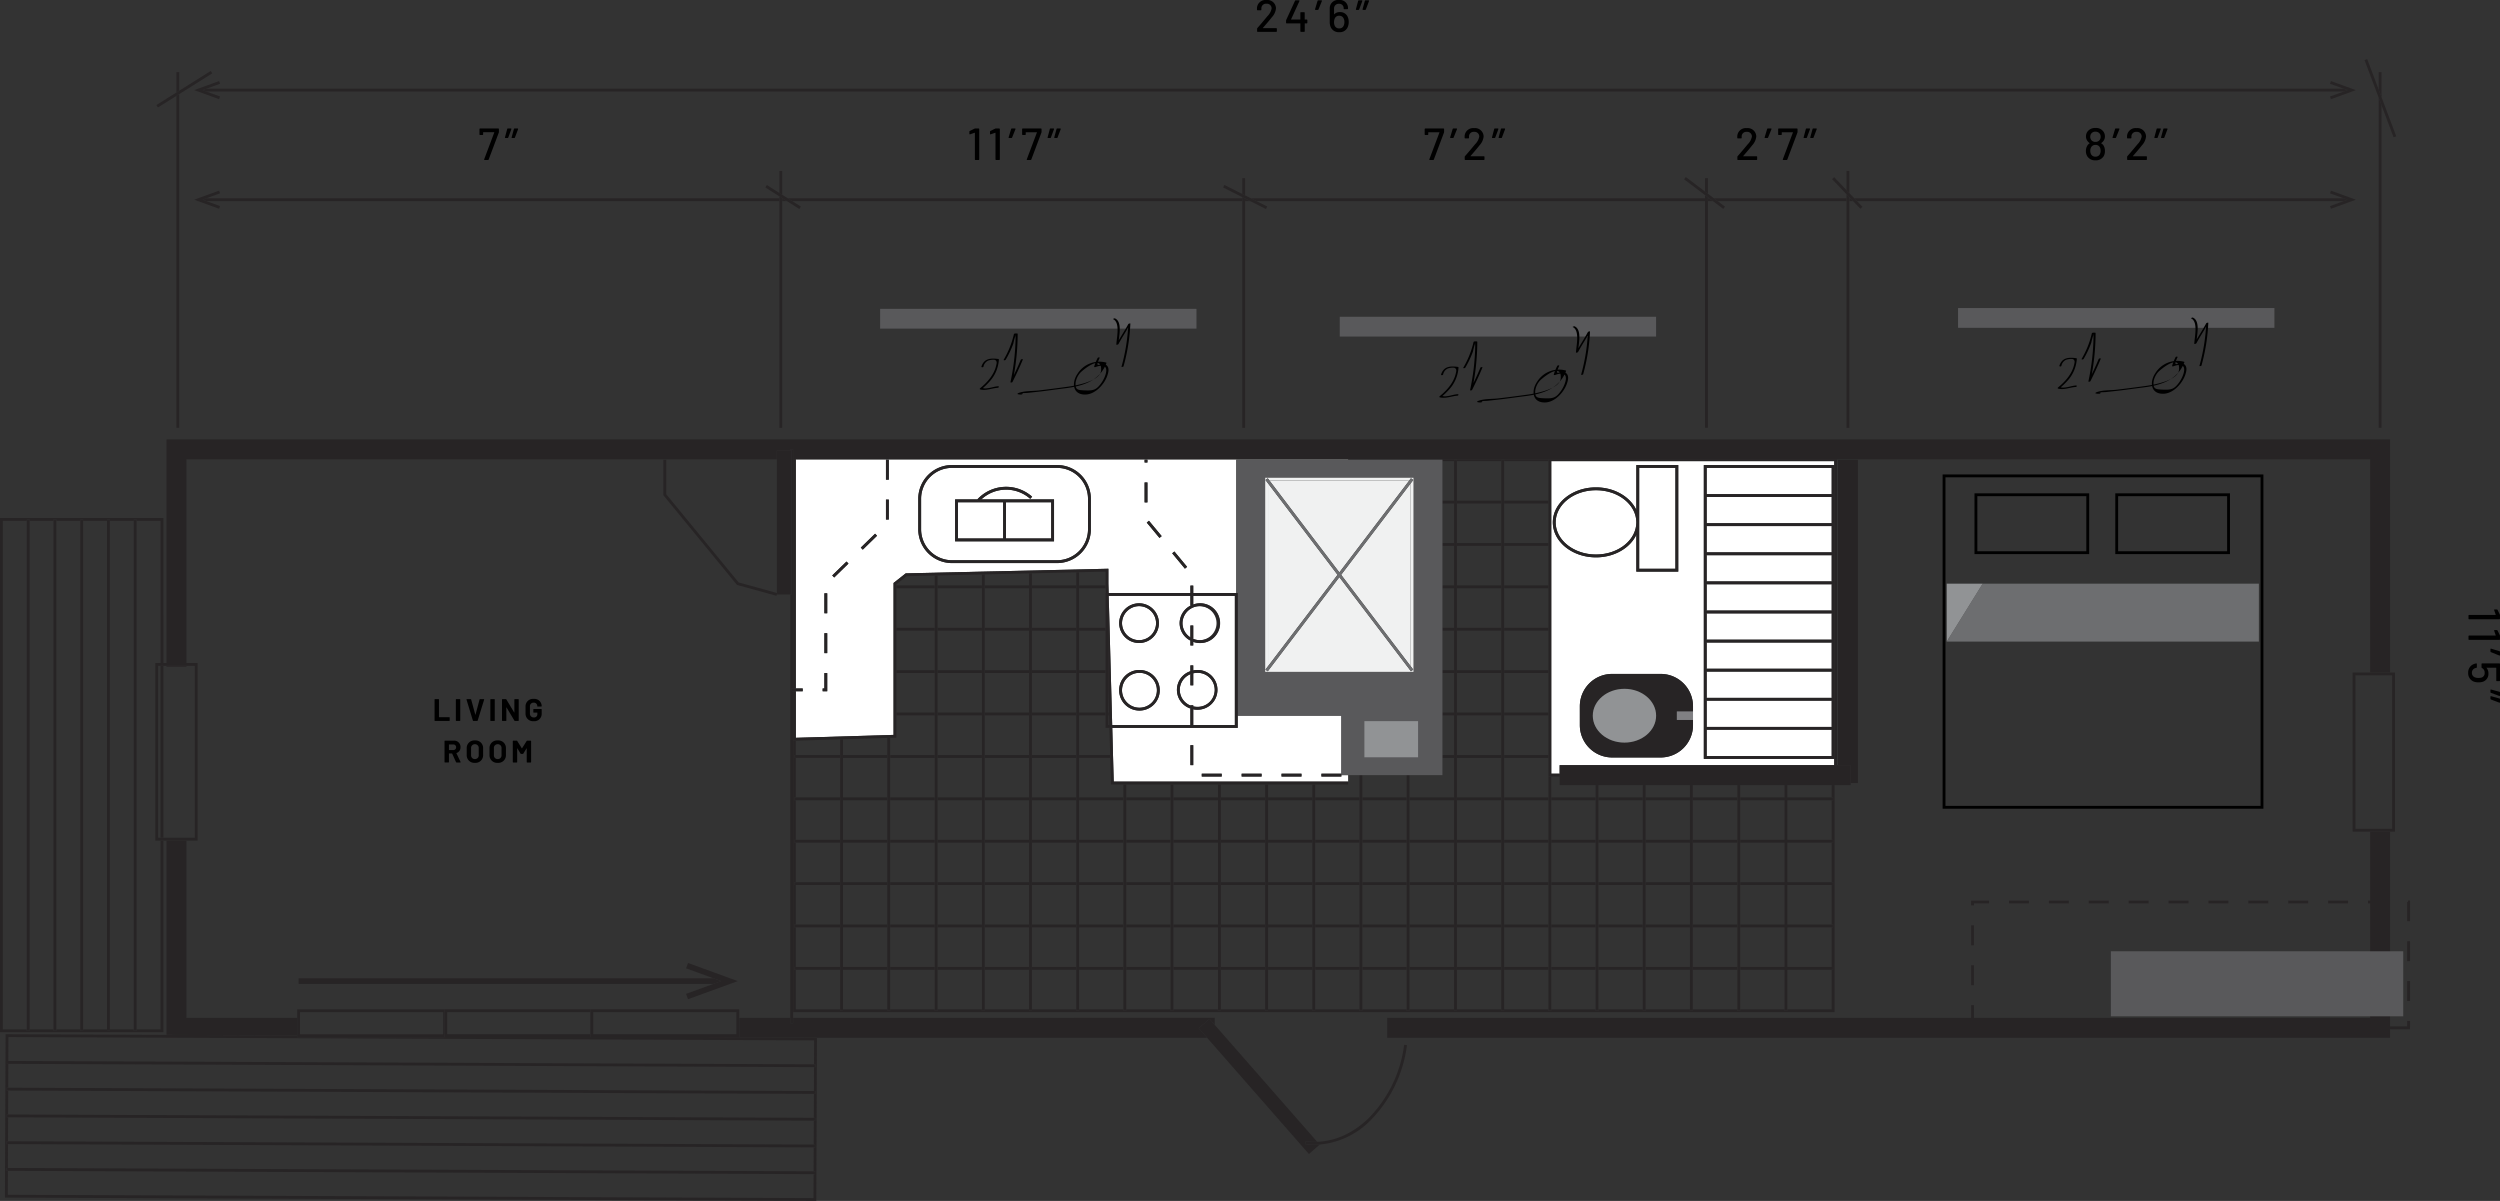 <svg xmlns="http://www.w3.org/2000/svg" width="721.981" height="346.821"><rect width="100%" height="100%" fill="#333333" stroke="none"/><path fill="none" d="M352.57 280.065h12.799v11.416H352.57zM366.192 280.065h12.799v11.416h-12.799zM298.009 267.827h12.798v11.415h-12.798zM379.814 280.065h12.8v11.416h-12.8zM311.63 280.065h12.799v11.416H311.63zM338.874 280.065h12.873v11.416h-12.873zM325.252 280.065h12.799v11.416h-12.799zM393.436 280.065h12.798v11.416h-12.798zM447.997 255.59h12.799v11.415h-12.799zM407.057 280.065h12.873v11.416h-12.873zM447.997 267.827h12.799v11.415h-12.799zM447.997 243.352h12.799v11.415h-12.799zM311.63 231.115h12.799v11.415H311.63zM447.997 231.115h12.799v11.415h-12.799zM420.753 280.065h12.799v11.416h-12.799zM434.375 280.065h12.799v11.416h-12.799zM298.009 218.877h12.798v11.416h-12.798zM298.009 280.065h12.798v11.416h-12.798zM229.825 280.065h12.799v11.416h-12.799zM229.825 267.827h12.799v11.415h-12.799zM447.997 280.065h12.799v11.416h-12.799zM434.375 267.827h12.799v11.415h-12.799zM229.825 255.59h12.799v11.415h-12.799zM229.825 243.352h12.799v11.415h-12.799zM298.009 206.6h12.798v11.454h-12.798zM243.447 280.065h12.799v11.416h-12.799zM298.009 243.352h12.798v11.415h-12.798zM298.009 231.115h12.798v11.415h-12.798zM298.009 255.59h12.798v11.415h-12.798zM284.387 280.065h12.8v11.416h-12.8zM270.765 280.065h12.799v11.416h-12.799zM257.069 280.065h12.873v11.416h-12.873zM434.375 255.59h12.799v11.415h-12.799zM434.375 243.352h12.799v11.415h-12.799zM502.559 267.827h12.798v11.415h-12.798zM434.375 231.115h12.799v11.415h-12.799zM325.252 231.115h12.799v11.415h-12.799zM502.559 243.352h12.798v11.415h-12.798zM502.559 255.59h12.798v11.415h-12.798zM488.863 267.827h12.873v11.415h-12.873zM488.863 280.065h12.873v11.416h-12.873zM502.559 231.115h12.798v11.415h-12.798zM516.18 243.352h12.799v11.415H516.18zM325.252 226.553h12.799v3.739h-12.799zM516.18 231.115h12.799v11.415H516.18zM502.559 280.065h12.798v11.416h-12.798zM325.252 243.352h12.799v11.415h-12.799zM516.18 255.59h12.799v11.415H516.18zM516.18 280.065h12.799v11.416H516.18zM516.18 267.827h12.799v11.415H516.18zM475.241 267.827h12.799v11.415h-12.799zM461.619 267.827h12.8v11.415h-12.8zM311.63 243.352h12.799v11.415H311.63zM461.619 280.065h12.8v11.416h-12.8zM475.241 231.115h12.799v11.415h-12.799zM488.863 255.59h12.873v11.415h-12.873zM475.241 243.352h12.799v11.415h-12.799zM229.825 231.115h12.799v11.415h-12.799zM461.619 255.59h12.8v11.415h-12.8zM461.619 243.352h12.8v11.415h-12.8zM488.863 231.115h12.873v11.415h-12.873zM475.241 280.065h12.799v11.416h-12.799zM488.863 243.352h12.873v11.415h-12.873zM311.63 267.827h12.799v11.415H311.63zM475.241 255.59h12.799v11.415h-12.799zM311.63 255.59h12.799v11.415H311.63zM461.619 231.115h12.8v11.415h-12.8zM319.267 168.57v-3.481l-7.636.175v3.8h7.649ZM319.267 171.259h.073l-.037-1.372h-7.672v11.415h7.636ZM420.753 145.412h12.799v11.414h-12.799zM516.18 226.731h12.799v3.561H516.18zM258.872 182.125h11.069v11.415h-11.069zM311.63 182.125h7.636v11.415h-7.636zM258.872 168.758v.307h11.069v-2.848l-8.089.185ZM270.765 206.6h12.799v11.454h-12.799zM258.872 169.888h11.069v11.415h-11.069zM270.765 218.877h12.799v11.416h-12.799zM375.928 9.671c0-.8.052-1.5.1-2.265h-.068c-.377.92-.617 1.469-.943 2.176l-1.543 3.308v.035h2.452ZM270.765 243.352h12.799v11.415h-12.799zM270.765 231.115h12.799v11.415h-12.799zM311.63 194.363h7.636v11.415h-7.636zM225.961 57.26l-.063-.04v.04ZM534.373 57.26l-.291-.3v.3ZM493.601 57.261l-.374-.283v.283ZM257.069 231.115h12.873v11.415h-12.873zM243.447 267.827h12.799v11.415h-12.799zM270.765 169.064h12.8v-3.16l-12.8.293ZM258.872 194.363h11.069v11.415h-11.069zM243.447 255.59h12.799v11.415h-12.799zM320.392 210.212h-1.126v-3.611h-7.636v11.453h8.974ZM270.765 169.888h12.799v11.415h-12.799zM257.069 243.352h12.873v11.415h-12.873zM257.069 267.827h12.873v11.415h-12.873zM257.069 218.877h12.873v11.416h-12.873zM243.447 243.352h12.799v11.415h-12.799zM258.872 213.032l-1.8.054v4.968h12.873v-11.453h-11.073ZM270.765 194.363h12.799v11.415h-12.799zM243.447 218.054h12.8v-4.944l-12.8.381ZM243.447 218.877h12.799v11.416h-12.799zM243.447 231.115h12.799v11.415h-12.799zM270.765 182.125h12.799v11.415h-12.799zM270.765 255.59h12.799v11.415h-12.799zM284.387 169.888h12.8v11.415h-12.8zM606.016 50.578c.823 0 1.509-.655 1.509-2.088a1.748 1.748 0 1 0-3.035-.088c-.001 1.291.565 2.176 1.526 2.176ZM284.387 243.352h12.8v11.415h-12.8zM284.387 206.6h12.8v11.454h-12.8zM284.387 231.115h12.8v11.415h-12.8zM284.387 182.125h12.8v11.415h-12.8zM298.009 194.363h12.798v11.415h-12.798zM284.387 194.363h12.8v11.415h-12.8zM284.387 218.877h12.8v11.416h-12.8zM298.009 182.125h12.798v11.415h-12.798zM242.625 213.516l-12.8.381v4.157h12.8ZM229.825 218.877h12.799v11.416h-12.799zM298.009 169.888h12.798v11.415h-12.798zM284.387 255.59h12.8v11.415h-12.8zM284.387 267.827h12.8v11.415h-12.8zM298.009 169.065h12.8v-3.783l-12.8.293ZM606.185 44.792a2.651 2.651 0 0 0 1.114-2.123c0-1.115-.446-1.858-1.252-1.858-.737 0-1.234.725-1.234 1.769a2.533 2.533 0 0 0 1.372 2.212ZM416.558 206.6h3.372v11.454h-3.372zM416.558 194.363h3.372v11.415h-3.372zM389.323 225.729v.823h-9.51v3.739h12.8v-6.441h-3.29ZM284.386 169.061h12.8v-3.471l-12.8.292ZM320.626 218.876h-9v11.416h12.8v-3.739h-3.6ZM416.558 182.125h3.372v11.415h-3.372zM416.558 223.85h-9.5v6.441h12.873v-11.415h-3.372Z"></path><path d="M320.089 206.601v2.791h.281l-.075-2.788ZM270.765 267.827h12.799v11.415h-12.799zM320.089 199.007v6.77h.183ZM416.558 133.174h3.372v11.416h-3.372zM416.558 157.649h3.372v11.416h-3.372zM416.558 145.412h3.372v11.414h-3.372zM416.558 169.888h3.372v11.415h-3.372zM338.874 226.553h12.873v3.739h-12.873zM420.753 206.6h12.799v11.454h-12.799zM.823 150.423h6.908v146.855H.823zM8.554 150.423h6.897v146.855H8.554zM379.814 231.115h12.8v11.415h-12.8zM57.082 242.763h-3.235v51.181h31.976v-2.463h42.511v-.006h85.151v2.474h14.74V171.675h-3.868l-.109.4-11.409-3.148-21.258-25.895v-10.269h.822v9.969l20.906 25.464 11.049 3.048V132.66H53.847v58.815h3.238Zm95.8-35.523a3.322 3.322 0 0 1 1.537.314l-.273 1.089a2.624 2.624 0 0 0-1.248-.263c-1.345 0-2.8 1.1-2.8 4.556 0 3.434 1.264 4.539 2.561 4.539a1.731 1.731 0 0 0 .753-.132v-3.632h-1.393v-1.056h2.561v5.529a5.4 5.4 0 0 1-1.922.381 3.172 3.172 0 0 1-2.545-1.09 6.532 6.532 0 0 1-1.3-4.424c.016-4.326 2.161-5.812 4.066-5.812Zm-5.125 28.835c.209-1.271.449-2.328.8-3.83l1.217-5.085h1.373l.625 11.126h-1.152l-.224-4.788c-.08-1.469-.161-3.1-.113-4.357h-.064a66.486 66.486 0 0 1-.864 3.862l-1.329 5.216h-.779l-1.265-5c-.352-1.42-.672-2.79-.88-4.077h-.048c0 1.3-.064 2.855-.128 4.44l-.208 4.7h-1.1l.64-11.126h1.329l1.265 5.085c.367 1.469.64 2.559.864 3.83Zm-1.046 34.385c0 2.725-.651 4.211-1.389 5.025a3.986 3.986 0 0 1-3.189 1.291 7.317 7.317 0 0 1-1.475-.123v-11.7a6.073 6.073 0 0 1 1.783-.231 3.79 3.79 0 0 1 2.709.9c.897.804 1.561 2.343 1.561 4.838Zm-4.973-63.121h1.168l1.986 5.216c.448 1.189 1.009 2.674 1.376 3.88h.032c-.1-1.75-.143-3.186-.143-5.118v-3.978h1.1v11.126h-1.169l-2.049-5.348c-.432-1.122-.9-2.393-1.281-3.781h-.032c.1 1.486.128 2.906.128 5.283v3.846h-1.12Zm-3.266 0h1.233v11.126h-1.233Zm.9 19.689c1.841 0 2.945 2.064 2.945 5.614 0 4.175-1.393 5.777-3.121 5.777-1.794 0-2.994-1.964-2.994-5.712-.003-3.681 1.277-5.679 3.167-5.679Zm-3.188 44.087c-.91-.654-2.177-1.769-2.177-3.308a3.088 3.088 0 0 1 4.681-2.689l-.326 1.168a2.359 2.359 0 0 0-1.372-.407 1.621 1.621 0 0 0-1.664 1.7c0 1.185.6 1.646 1.7 2.459a4.108 4.108 0 0 1 2.007 3.433 3.146 3.146 0 0 1-3.241 3.344 3.81 3.81 0 0 1-1.954-.513l.291-1.169a3.291 3.291 0 0 0 1.663.479 1.841 1.841 0 0 0 1.921-2.017 3.069 3.069 0 0 0-1.531-2.48Zm-3.922-63.776 1.057 5.216c.256 1.255.576 2.856.769 4.276h.047c.16-1.436.465-2.988.72-4.308l1.025-5.183h1.313l-2.516 11.125h-1.264l-2.466-11.126Zm-.112 19.689c1.841 0 2.946 2.064 2.946 5.614 0 4.175-1.393 5.777-3.122 5.777-1.793 0-2.994-1.964-2.994-5.712-.002-3.681 1.279-5.679 3.167-5.679Zm-3.762-19.689h1.233v11.126h-1.234Zm-5.587 0h1.233v10.052h3.043v1.073h-4.275Zm0 19.986a6.813 6.813 0 0 1 1.777-.214 3.261 3.261 0 0 1 2.434.792 3.055 3.055 0 0 1 .753 2.179 2.909 2.909 0 0 1-1.729 2.856v.032c.8.248 1.217 1.041 1.456 2.493a16.028 16.028 0 0 0 .609 2.823h-1.254a14.785 14.785 0 0 1-.577-2.756c-.24-1.519-.7-2.1-1.76-2.1h-.481v4.852h-1.233Zm-36.567 55.188H206l-7.87-2.864.563-1.547 14.379 5.233-14.38 5.24-.563-1.547 7.87-2.864H86.232Z" fill="none"></path><path d="M126.514 230.23c0-1.287-.513-2.079-1.841-2.1a2.42 2.42 0 0 0-.641.066v4.259h.513a1.992 1.992 0 0 0 1.969-2.225ZM132.052 237.296c1.393 0 1.761-2.427 1.761-4.606 0-2.08-.368-4.539-1.777-4.539-1.345 0-1.778 2.31-1.778 4.572.001 2.295.434 4.573 1.794 4.573ZM420.753 218.877h12.799v11.416h-12.799zM31.734 150.423h6.897v146.855h-6.897zM379.814 255.59h12.8v11.415h-12.8zM39.454 150.423v146.855h6.907v-54.516h-1.516v-51.288h1.516v-41.051ZM24.004 150.423h6.907v146.855h-6.907zM379.814 267.827h12.8v11.415h-12.8zM16.273 150.423h6.908v146.855h-6.908zM379.814 243.352h12.8v11.415h-12.8zM420.753 231.115h12.799v11.415h-12.799zM366.192 243.352h12.799v11.415h-12.799zM366.192 231.115h12.799v11.415h-12.799zM139.276 237.296c1.393 0 1.76-2.427 1.76-4.606 0-2.08-.367-4.539-1.777-4.539-1.345 0-1.778 2.31-1.778 4.572-.005 2.295.431 4.573 1.795 4.573ZM366.192 226.553h12.799v3.739h-12.799zM366.192 255.59h12.799v11.415h-12.799zM420.753 243.352h12.799v11.415h-12.799zM86.643 292.303h41.341v6.382H86.643zM352.57 267.827h12.799v11.415H352.57zM142.596 265.842a2.273 2.273 0 0 0-.618.071v9.678a2.663 2.663 0 0 0 .5.036c1.457 0 2.863-1.08 2.863-5.131-.002-3.009-.893-4.654-2.745-4.654ZM366.192 267.827h12.799v11.415h-12.799zM213.071 299.543v-.044H202.44ZM129.155 292.293h41.342v6.383h-41.342zM171.319 292.293h41.341v6.383h-41.341zM407.057 243.352h12.873v11.415h-12.873zM680.246 195.036h10.591v44.311h-10.591zM611.704 143.29h31.47v15.907h-31.47zM420.753 157.649h12.799v11.416h-12.799zM407.057 231.115h12.873v11.415h-12.873zM420.753 169.888h12.799v11.415h-12.799zM571.044 143.29h31.471v15.907h-31.471zM420.753 133.174h12.799v11.416h-12.799z" fill="none"></path><path d="M561.837 232.733h91v-94.89h-91Zm49.046-90.265h33.114v17.553h-33.116Zm-40.66 0h33.114v17.553h-33.116Zm-8.019 26.091h90.133v16.73h-90.135ZM45.669 192.297h.693v49.643h-.693zM407.057 267.827h12.873v11.415h-12.873zM393.436 267.827h12.798v11.415h-12.798zM407.057 255.59h12.873v11.415h-12.873zM2.31 329.585l.028-6.907 232.674.958-.028 6.907zM420.753 194.363h12.799v11.415h-12.799zM2.247 345.035l.028-6.908 232.676.93-.028 6.909zM2.279 337.305l.028-6.898 232.674.958-.028 6.898zM393.436 223.851h12.798v6.441h-12.798zM56.259 192.297h-2.415v.248h-5.761v-.248h-.9v49.642h9.075ZM393.436 231.115h12.798v11.415h-12.798zM2.374 314.124l.028-6.897 232.674.958-.028 6.897zM393.436 255.59h12.798v11.415h-12.798zM235.11 300.456l-182.276-.752h-4.749v-.02l-45.649-.188-.029 6.908 232.674.959ZM393.436 243.352h12.798v11.415h-12.798zM420.753 182.125h12.799v11.415h-12.799zM2.342 321.854l.029-6.908 232.674.963-.029 6.907zM352.57 243.352h12.799v11.415H352.57zM434.375 230.292h12.8v-11.416h-12.8ZM434.375 194.363h12.799v11.415h-12.799zM434.375 206.6h12.799v11.454h-12.799zM338.874 231.115h12.873v11.415h-12.873zM460.796 230.293v-3.561h-10.388v-2.468h-2.411v6.03ZM420.753 267.827h12.799v11.415h-12.799zM257.069 255.59h12.873v11.415h-12.873zM461.619 226.731h12.8v3.561h-12.8zM434.375 133.174h12.799v11.416h-12.799zM434.375 157.649h12.799v11.416h-12.799zM338.874 267.827h12.873v11.415h-12.873zM434.375 145.412h12.799v11.414h-12.799zM475.241 226.731h12.799v3.561h-12.799zM434.375 182.125h12.799v11.415h-12.799zM434.375 169.888h12.799v11.415h-12.799zM338.874 243.352h12.873v11.415h-12.873zM338.874 255.59h12.873v11.415h-12.873zM352.57 231.115h12.799v11.415H352.57zM488.863 226.731h12.873v3.561h-12.873zM420.753 255.59h12.799v11.415h-12.799zM502.559 226.731h12.798v3.561h-12.798zM325.252 255.59h12.799v11.415h-12.799zM325.252 267.827h12.799v11.415h-12.799zM352.57 226.553h12.799v3.739H352.57zM352.57 255.59h12.799v11.415H352.57z" fill="none"></path><path d="M528.979 230.292h.411v.823h-.411v11.415h.411v.823h-.411v11.414h.411v.823h-.411v11.415h.411v.823h-.411v11.419h.411v.823h-.411v11.416h-12.8v.411h-.823v-.411h-12.8v.411h-.823v-.411h-12.87v.411h-.823v-.411h-12.8v.411h-.823v-.411h-12.8v.411h-.823v-.411h-12.8v.411h-.824v-.411h-12.8v.411h-.823v-.411h-12.8v.411h-.823v-.411h-12.867v.411h-.823v-.411h-12.8v.411h-.823v-.411h-12.8v.411h-.823v-.411h-12.8v.411h-.818v-.411h-12.8v.411h-.823v-.411H338.87v.411h-.823v-.411h-12.8v.411h-.823v-.411h-12.8v.411h-.823v-.411h-12.8v.411h-.823v-.411h-12.8v.411h-.823v-.411h-12.8v.411h-.823v-.411H257.07v.411h-.823v-.411h-12.8v.411h-.823v-.411h-12.8v-11.421h-.411v-.818h.411v-11.42h-.411v-.823h.411V255.59h-.411v-.823h.411v-11.415h-.411v-.823h.411v-11.414h-.411v-.823h.411v-11.416h-.411v-.823h.411v-4.156l-.78.023v78.384h300.758v-65.573h-.823ZM416.558 132.763v.411h3.371v-.411h.823v.411h12.8v-.411h.823v.411h12.8v-.514h-57.852v.1Z" fill="#272425"></path><path fill="#272425" d="M420.753 279.242h12.799v.823h-12.799zM352.57 279.242h12.799v.823H352.57zM298.009 279.242h12.798v.823h-12.798zM447.997 279.242h12.799v.823h-12.799zM243.447 279.242h12.799v.823h-12.799zM407.057 279.242h12.873v.823h-12.873zM257.069 279.242h12.873v.823h-12.873zM516.18 280.065h13.211v-.823H516.18ZM242.625 279.242h-13.207v.823h13.211ZM475.241 279.242h12.799v.823h-12.799zM270.765 279.242h12.799v.823h-12.799zM379.814 279.242h12.8v.823h-12.8zM311.63 279.242h12.799v.823H311.63zM338.874 279.242h12.873v.823h-12.873zM488.863 279.242h12.873v.823h-12.873zM461.619 279.242h12.8v.823h-12.8zM284.387 279.242h12.8v.823h-12.8zM434.375 279.242h12.799v.823h-12.799zM502.559 279.242h12.798v.823h-12.798zM325.252 279.242h12.799v.823h-12.799zM366.192 279.242h12.799v.823h-12.799zM393.436 279.242h12.798v.823h-12.798zM488.863 267.005h12.873v.823h-12.873zM298.009 267.005h12.798v.823h-12.798zM502.559 267.005h12.798v.823h-12.798zM516.18 267.828h13.211v-.823H516.18ZM242.625 267.005h-13.207v.823h13.211ZM434.375 267.005h12.799v.823h-12.799zM311.63 267.005h12.799v.823H311.63zM461.619 267.005h12.8v.823h-12.8zM475.241 267.005h12.799v.823h-12.799zM379.814 267.005h12.8v.823h-12.8zM257.069 267.005h12.873v.823h-12.873zM447.997 267.005h12.799v.823h-12.799zM366.192 267.005h12.799v.823h-12.799zM393.436 267.005h12.798v.823h-12.798zM243.447 267.005h12.799v.823h-12.799zM420.753 267.005h12.799v.823h-12.799zM407.057 267.005h12.873v.823h-12.873zM284.387 267.005h12.8v.823h-12.8zM352.57 267.005h12.799v.823H352.57zM270.765 267.005h12.799v.823h-12.799zM338.874 267.005h12.873v.823h-12.873zM325.252 267.005h12.799v.823h-12.799zM270.765 254.767h12.799v.823h-12.799zM284.387 254.767h12.8v.823h-12.8zM393.436 254.767h12.798v.823h-12.798zM257.069 254.767h12.873v.823h-12.873zM242.625 254.767h-13.207v.823h13.211ZM407.057 254.767h12.873v.823h-12.873zM379.814 254.767h12.8v.823h-12.8zM461.619 254.767h12.8v.823h-12.8zM516.18 255.59h13.211v-.823H516.18ZM325.252 254.767h12.799v.823h-12.799zM352.57 254.767h12.799v.823H352.57zM502.559 254.767h12.798v.823h-12.798zM420.753 254.767h12.799v.823h-12.799zM338.874 254.767h12.873v.823h-12.873zM488.863 254.767h12.873v.823h-12.873zM243.447 254.767h12.799v.823h-12.799zM298.009 254.767h12.798v.823h-12.798zM475.241 254.767h12.799v.823h-12.799zM311.63 254.767h12.799v.823H311.63zM434.375 254.767h12.799v.823h-12.799zM447.997 254.767h12.799v.823h-12.799zM366.192 254.767h12.799v.823h-12.799zM270.765 242.53h12.799v.823h-12.799zM407.057 242.53h12.873v.823h-12.873zM475.241 242.53h12.799v.823h-12.799zM447.997 242.53h12.799v.823h-12.799zM257.069 242.53h12.873v.823h-12.873zM393.436 242.53h12.798v.823h-12.798zM284.387 242.53h12.8v.823h-12.8zM461.619 242.53h12.8v.823h-12.8zM488.863 242.53h12.873v.823h-12.873zM242.625 242.53h-13.207v.823h13.211ZM502.559 242.53h12.798v.823h-12.798zM516.18 243.349h13.211v-.823H516.18ZM352.57 242.53h12.799v.823H352.57zM338.874 242.53h12.873v.823h-12.873zM420.753 242.53h12.799v.823h-12.799zM366.192 242.53h12.799v.823h-12.799zM325.252 242.53h12.799v.823h-12.799zM243.447 242.53h12.799v.823h-12.799zM298.009 242.53h12.798v.823h-12.798zM311.63 242.53h12.799v.823H311.63zM379.814 242.53h12.8v.823h-12.8zM434.375 242.53h12.799v.823h-12.799zM475.241 230.292h12.799v.823h-12.799zM447.997 230.292h12.799v.823h-12.799zM488.863 230.292h12.873v.823h-12.873zM461.619 230.292h12.8v.823h-12.8zM516.18 231.114h13.211v-.823H516.18ZM366.192 230.292h12.799v.823h-12.799zM502.559 230.292h12.798v.823h-12.798zM420.753 230.292h12.799v.823h-12.799zM284.387 230.292h12.8v.823h-12.8zM393.436 230.292h12.798v.823h-12.798zM270.765 230.292h12.799v.823h-12.799zM242.625 230.292h-13.207v.823h13.211ZM407.057 230.292h12.873v.823h-12.873zM352.57 230.292h12.799v.823H352.57zM379.814 230.292h12.8v.823h-12.8zM257.069 230.292h12.873v.823h-12.873zM434.375 230.292h12.799v.823h-12.799zM243.447 230.292h12.799v.823h-12.799zM325.252 230.292h12.799v.823h-12.799zM298.009 230.292h12.798v.823h-12.798zM311.63 230.292h12.799v.823H311.63zM338.874 230.292h12.873v.823h-12.873zM298.009 218.054h12.798v.823h-12.798zM420.753 218.054h12.799v.823h-12.799zM434.375 218.054h12.799v.823h-12.799zM284.387 218.054h12.8v.823h-12.8zM242.625 218.052h-13.207v.823h13.211ZM257.069 218.054h12.873v.823h-12.873zM416.558 218.054h3.372v.823h-3.372zM243.447 218.054h12.799v.823h-12.799zM270.765 218.054h12.799v.823h-12.799zM320.604 218.052h-8.974v.823h9ZM258.872 205.778h11.069v.823h-11.069zM420.753 205.778h12.799v.823h-12.799zM270.765 205.778h12.799v.823h-12.799zM311.63 205.778h7.636v.823h-7.636zM298.009 205.778h12.798v.823h-12.798zM284.387 205.778h12.8v.823h-12.8zM416.558 205.778h3.372v.823h-3.372zM434.375 205.778h12.799v.823h-12.799zM320.272 205.777h-.183v.823h.205ZM416.558 193.54h3.372v.823h-3.372zM298.009 193.54h12.798v.823h-12.798zM258.872 193.54h11.069v.823h-11.069zM284.387 193.54h12.8v.823h-12.8zM311.63 193.54h7.636v.823h-7.636zM434.375 193.54h12.799v.823h-12.799zM270.765 193.54h12.799v.823h-12.799zM420.753 193.54h12.799v.823h-12.799zM420.753 181.302h12.799v.823h-12.799zM298.009 181.302h12.798v.823h-12.798zM311.63 181.302h7.636v.823h-7.636zM434.375 181.302h12.799v.823h-12.799zM258.872 181.302h11.069v.823h-11.069zM416.558 181.302h3.372v.823h-3.372zM270.765 181.302h12.799v.823h-12.799zM284.387 181.302h12.8v.823h-12.8zM319.28 169.064h-7.649v.823h7.672ZM258.872 169.065h11.069v.823h-11.069zM284.387 169.065h12.8v.823h-12.8zM298.009 169.065h12.798v.823h-12.798zM434.375 169.065h12.799v.823h-12.799zM416.558 169.065h3.372v.823h-3.372zM270.765 169.065h12.799v.823h-12.799zM420.753 169.065h12.799v.823h-12.799zM420.753 156.827h12.799v.823h-12.799zM416.558 156.827h3.372v.823h-3.372zM434.375 156.827h12.799v.823h-12.799zM420.753 144.59h12.799v.823h-12.799zM434.375 144.59h12.799v.823h-12.799zM416.558 144.59h3.372v.823h-3.372zM515.357 231.11v60.777h.823v-65.156h-.823v4.379Z"></path><path d="M501.739 231.11v60.777h.823v-65.156h-.823v4.379ZM488.041 231.11v60.777h.823v-65.156h-.823v4.379ZM474.418 231.11v60.777h.823v-65.156h-.823v4.379ZM460.799 231.11v60.777h.823v-65.156h-.823v4.379ZM447.174 231.115v60.777h.823v-67.628h-.823v6.853ZM434.375 279.242V132.76h-.823v159.132h.823v-12.65ZM420.748 279.242V132.76h-.823v159.132h.823v-12.65ZM407.058 279.242V223.85h-.823v68.042h.823v-12.65ZM393.436 279.242V223.85h-.823v68.042h.823v-12.65ZM379.813 279.243v-52.69h-.823v65.339h.823v-12.65ZM366.192 279.243v-52.69h-.823v65.339h.823v-12.65ZM352.57 279.243v-52.69h-.823v65.339h.823v-12.65ZM338.874 279.243v-52.69h-.823v65.339h.823v-12.65ZM325.253 279.243v-52.69h-.823v65.339h.823v-12.65ZM311.63 279.242V165.263l-.823.019v126.61h.823v-12.65ZM298.009 279.243V165.575l-.823.019v126.3h.823v-12.65ZM284.387 279.242V165.886l-.823.019v125.987h.823v-12.65ZM270.765 279.243V166.198l-.823.019v125.676h.823v-12.65ZM257.069 279.242v-66.157l-.823.024v78.782h.823v-12.65ZM243.448 279.242v-65.751l-.823.025v78.376h.823v-12.65Z" fill="#272425"></path><path d="M529.713 220.97v-1.81h-37.664v-84.859h37.663v-1.122h-81.716v90.265h2.412v-2.469Zm-81.272-70.115c0-5.572 5.6-10.106 12.472-10.106 5.321 0 9.862 2.719 11.651 6.528v-12.976h12.107v30.782h-12.108v-10.65c-1.789 3.809-6.329 6.528-11.651 6.528-6.881 0-12.472-4.534-12.472-10.106Zm7.8 53.107a9.338 9.338 0 0 1 9.338-9.338h14.012a9.338 9.338 0 0 1 9.337 9.338v5.45a9.338 9.338 0 0 1-9.337 9.337h-14.009a9.338 9.338 0 0 1-9.338-9.337Z" fill="#fff"></path><path fill="#fff" d="M473.386 135.119h10.462v29.137h-10.462zM460.913 141.572c-6.423 0-11.649 4.164-11.649 9.283s5.226 9.282 11.649 9.282 11.65-4.165 11.65-9.282-5.226-9.283-11.65-9.283ZM492.873 151.923h36.106v7.591h-36.106zM492.873 168.727h36.106v7.59h-36.106zM492.873 143.532h36.106v7.568h-36.106zM492.873 160.337h36.106v7.568h-36.106zM492.873 177.14h36.106v7.59h-36.106zM492.873 185.553h36.106v7.568h-36.106zM492.873 210.747h36.106v7.59h-36.106zM492.873 202.355h36.106v7.569h-36.106zM492.873 193.944h36.106v7.589h-36.106zM492.873 135.119h36.106v7.59h-36.106z"></path><path d="M447.174 132.66v91.6h3.234v-.823h-2.411v-90.262h81.716v1.123h.089v84.864h-.089v1.81h.823v-88.31Z" fill="#272425"></path><path d="M344.601 203.678V204a5.091 5.091 0 0 0 1.145.14 4.916 4.916 0 1 0 0-9.828 5.091 5.091 0 0 0-1.145.14v3.467h-.823v-3.215a4.867 4.867 0 0 0 0 9.044v-.07ZM290.521 145.049h13.053v10.462h-13.053zM341.489 179.964a4.881 4.881 0 0 0 2.289 4.11v-3.434h.823v3.862a5.105 5.105 0 0 0 1.923.376 4.915 4.915 0 1 0-5.035-4.914Z" fill="#fff"></path><path d="M229.826 198.815h1.99v.822h-1.99v13.438l28.224-.841V168.36l3.509-2.775h.138l58.392-1.336v4.313l.073 2.7h23.617v-2.141h.823v2.141h12.428v-38.5h32.294v-.1h-159.5v66.153Zm101.349-47.9.635-.525 3.672 4.437-.634.525Zm11.652 12.786-.634.526-3.672-4.438.634-.525Zm-11.454-18.618h-.823v-5.76h.823Zm-82.214 13.655-.574-.589 4.126-4.019.574.589Zm-4.7 3.43.574.589-4.126 4.019-.574-.589Zm12.217-12.125h-.817v-5.76h.823Zm-17.779 21.3v5.76h-.823v-5.76Zm0 11.52v5.76h-.823v-5.76Zm0 11.52v5.258h-1.325v-.822h.5v-4.444Zm66.382-31.766h-30.343a9.761 9.761 0 0 1-9.75-9.75v-8.818a9.761 9.761 0 0 1 9.75-9.749h30.346a9.761 9.761 0 0 1 9.75 9.749v8.818a9.761 9.761 0 0 1-9.749 9.747Zm26.091-29.85v.8h-.823v-.8Zm-75.126 0h.433v5.76h-.818v-5.76ZM321.635 225.73h67.689v-1.879h-1.946v-17.163h-29.937v3.524h-36.225Zm31.183-1.468h-5.76v-.822h5.76Zm11.52 0h-5.76v-.822h5.76Zm11.519 0h-5.76v-.822h5.76Zm11.521 0h-5.76v-.822h5.76Zm-42.776-9.063v5.76h-.824v-5.76ZM324.031 199.227a5.037 5.037 0 1 0 5.036-4.915 4.981 4.981 0 0 0-5.036 4.915Z" fill="#fff"></path><path d="M321.193 209.388h22.585v-4.783a5.665 5.665 0 0 1 0-10.76v-1.687h.823v1.443a5.954 5.954 0 0 1 1.145-.114 5.738 5.738 0 1 1 0 11.474 5.949 5.949 0 0 1-1.145-.113v4.539h12.017v-37.305h-12.017v2.488a5.885 5.885 0 0 1 1.923-.344 5.738 5.738 0 1 1 0 11.474 5.885 5.885 0 0 1-1.923-.344v1.042h-.823v-1.4a5.634 5.634 0 0 1 .091-10.12h-.091v-2.8h-23.594Zm13.732-10.162a5.86 5.86 0 1 1-5.858-5.738 5.8 5.8 0 0 1 5.858 5.738Zm-5.858-25a5.738 5.738 0 1 1-5.858 5.737 5.805 5.805 0 0 1 5.858-5.737Z" fill="#fff"></path><path d="M329.067 184.877a4.915 4.915 0 1 0-5.036-4.914 4.981 4.981 0 0 0 5.036 4.914ZM314.21 152.864v-8.818a8.937 8.937 0 0 0-8.93-8.923h-30.344a8.937 8.937 0 0 0-8.927 8.926v8.818a8.937 8.937 0 0 0 8.927 8.927h30.344a8.937 8.937 0 0 0 8.93-8.93Zm-16.136-9.419-.549.615a10.491 10.491 0 0 0-14.123.166h20.994v12.107h-28.574v-12.11h6.424a11.316 11.316 0 0 1 15.828-.778Z" fill="#fff"></path><path fill="#fff" d="M276.645 145.049h13.053v10.462h-13.053z"></path><path d="M389.324 225.73h-67.689l-.42-15.519h-.819l.212 7.842.022.823.207 7.676h68.49ZM229.825 198.815V132.66h-.78v66.155Z" fill="#272425"></path><path d="m243.447 213.491 12.8-.381.823-.024 1.8-.054v-44.278l2.98-2.356 8.089-.185.823-.019 12.8-.293.823-.019 12.8-.292.823-.019 12.8-.293.823-.019 7.636-.175v3.481l.013.495.022.823.037 1.372h.823l-.073-2.7v-4.312l-58.393 1.336h-.138l-3.509 2.775v43.874l-28.224.841v-13.431h-.78v14.282l.78-.023 12.8-.381ZM320.089 199.007l.183 6.77.022.823.075 2.788h.823l-1.009-37.306h-.1Z" fill="#272425"></path><path d="M690.238 126.899H48.084v64.574h5.76V132.66h170.511v-2.621h3.868v-.259h.823v2.88h455.431v61.553h5.761ZM48.084 192.297h5.76v.248h-5.76zM52.832 299.704l-4.749-.02v.02ZM85.821 293.944H53.844v-51.181h-5.76v56.1l37.737.156ZM228.223 295.484v-1.541h-14.74v5.555h-.411v.044l22.863.094v.068h112.671l-2.414-2.757 3.1-2.711 1.517 1.733v-2.026H229.046v1.541ZM684.477 293.944H400.605v5.76h289.633V240.17h-5.761ZM46.361 192.297h.823v49.643h-.823z" fill="#272425"></path><path d="M46.361 297.278h-6.907v.411h-.823v-.411h-6.9v.411h-.823v-.411h-6.904v.411h-.823v-.411h-6.908v.411h-.819v-.411h-6.9v.411h-.823v-.411H.823V150.423h6.908v-.411h.823v.411h6.9v-.411h.823v.411h6.908v-.411h.823v.411h6.907v-.411h.823v.411h6.9v-.411h.823v.411h6.907v41.051h.823V149.6H0v148.5h47.184v-55.337h-.823Z" fill="#272425"></path><path d="M39.454 150.012h-.823v147.679h.823V150.012ZM31.73 150.012h-.823v147.679h.823V150.012ZM24.004 150.012h-.823v147.679h.823V150.012ZM16.273 150.012h-.823v147.679h.823V150.012ZM8.554 150.012h-.823v147.679h.823V150.012ZM213.071 299.542l-10.63-.044h-73.634v.01H85.821v-.491l-37.737-.156-46.058-.19h-.411l-.194 47.185 233.908.964h.411l.194-47.117v-.068Zm22.417 8.646h-.411l-.029 6.9h.412v.823h-.412l-.029 6.909h.41v.822h-.409l-.029 6.906h.411v.823h-.412l-.029 6.9h.412v.823h-.411l-.029 6.908-232.674-.96.029-6.908h-.411v-.822h.412l.028-6.9h-.411v-.823h.411l.029-6.908h-.411v-.822h.411l.029-6.907h-.411v-.823h.412l.029-6.9h-.412v-.822h.412l.028-6.908 45.649.188 4.748.02 182.276.751-.029 6.907h.411Z" fill="#272425"></path><path d="M2.406 306.407h-.412v.823h.411l232.674.959h.411v-.823h-.411ZM1.963 314.122v.823h.411l232.674.96h.412v-.823h-.412l-232.674-.96ZM1.931 321.852v.823h.411l232.674.962h.41v-.823h-.41l-232.674-.962ZM1.899 329.583v.823h.411l232.674.959h.412v-.823h-.411l-232.674-.959ZM1.867 337.304v.823h.411l232.674.96h.412v-.823h-.411l-232.674-.96ZM684.477 194.214h-5.054v45.956h12.236v-45.956h-7.182Zm6.36 45.133h-10.592v-44.311h10.591ZM57.082 242.763v-51.289H44.846v51.289h12.236Zm-10.721-.822h-.693v-49.644h10.59v49.643h-9.9ZM346.192 296.948l2.414 2.757 29.4 33.569 3.1-2.711-.024-.027c-.435.029-.87.071-1.305.071a19.906 19.906 0 0 1-2.8-.2l.117-.815a18.889 18.889 0 0 0 3.294.147l-29.585-33.77-1.517-1.732Z" fill="#272425"></path><path d="m377.082 329.592-.117.815a19.888 19.888 0 0 0 2.8.2c.436 0 .87-.042 1.305-.071a23.46 23.46 0 0 0 14.789-7.056 37.673 37.673 0 0 0 10.463-21.642l-.815-.116a36.835 36.835 0 0 1-10.223 21.17c-4.437 4.334-9.635 6.678-14.912 6.848a18.913 18.913 0 0 1-3.29-.148ZM128.331 291.48H85.82v8.028h42.986v-.01h-.475Zm-41.688.823h41.341v6.382H86.643Z" fill="#272425"></path><path d="M170.497 298.676h-41.342v-6.383h41.342v-.823h-42.165v8.028h42.164Z" fill="#272425"></path><path d="M171.319 291.47h-.822v8.029h42.986v-8.029Zm41.341 7.206h-41.341v-6.383h41.341ZM208.261 283.335l-2.261-.823H86.233v1.645H206Z" fill="#272425"></path><path d="m205.995 284.157-7.869 2.864.563 1.547 14.378-5.234-14.372-5.232-.562 1.546 7.869 2.864 2.261.823Z" fill="#272425"></path><path d="M561.013 137.02v96.531h92.642V137.02Zm91.821 95.713h-91v-94.89h91Z"></path><path d="M603.337 142.471h-33.116v17.55h33.116Zm-.822 16.729h-31.471v-15.91h31.471ZM643.997 142.471h-33.116v17.55h33.116Zm-.822 16.729h-31.471v-15.91h31.471Z"></path><path d="M652.339 168.559h-79.76l-10.376 16.73h90.137Z" fill="#6d6e70"></path><path d="M562.202 168.559v16.73l10.376-16.73Z" fill="#919395"></path><path d="M229.046 199.637h-.411v-.823h.411V129.78h-.823v.259h.411v41.631h-.411v123.817h.823v-95.85Z" fill="#272425"></path><path d="m224.464 171.274-.109.4h4.28V130.04h-4.28v41.2Z" fill="#272425"></path><path d="m224.355 171.244-11.048-3.047-20.906-25.465v-9.972h-.823v10.263l21.255 25.898 11.41 3.147.109-.4.109-.4ZM255.857 144.283h.823v5.76h-.823zM238.078 171.339h.823v5.761h-.823zM255.857 138.523h.823v-5.763h-.823ZM238.078 182.86h.823v5.76h-.823zM248.59 158.149l4.126-4.02.573.59-4.125 4.019zM240.337 166.186l4.126-4.02.573.59-4.125 4.019zM237.575 198.815v.826h1.325v-5.258h-.823v4.435ZM229.829 199.638h1.99v-.823h-3.181v.823h1.191ZM344.601 203.678h-.823v.07a5.1 5.1 0 0 0 .823.252ZM343.778 186.398h.823v-1.042a5.841 5.841 0 0 1-.823-.357ZM343.779 169.119h.823v2.141h-.823zM344.601 197.919v-3.467a5.026 5.026 0 0 0-.823.252v3.215ZM358.578 223.439h5.76v.823h-5.76zM331.174 150.915l.634-.526 3.675 4.435-.634.526zM330.55 139.323h.823v5.76h-.823zM330.55 132.763h.823v.801h-.823zM381.618 223.439h5.76v.823h-5.76zM343.869 174.879a5.751 5.751 0 0 1 .732-.309v-2.488h-.823v2.8ZM370.097 223.439h5.76v.823h-5.76zM343.779 215.199h.823v5.76h-.823zM344.601 204.849a5.946 5.946 0 0 1-.823-.244v4.783h.823ZM344.601 192.159h-.823v1.687a5.828 5.828 0 0 1 .823-.243ZM344.601 180.638h-.823v3.434a5.084 5.084 0 0 0 .823.428ZM347.057 223.439h5.76v.823h-5.76zM338.52 159.789l.635-.525 3.672 4.437-.635.525z" fill="#272425"></path><path d="M357.441 206.688h29.937v17.162h29.18v-91.09H357.03v38.5h.411Zm52.111 12.061h-15.56v-10.5h15.56Zm-1.34-24.718h-42.839V137.96h42.843Z" fill="#59595b"></path><path d="m386.794 166.673-20.18 26.533h40.366ZM387.31 165.995l20.082 26.4V139.59ZM386.278 165.995l-20.082-26.4v52.809ZM386.794 165.316l20.186-26.534h-40.366Z" fill="#f0f1f1"></path><path d="M365.372 137.958v56.072h42.843v-56.072Zm42.1 55.909-.5-.66h-40.359l-.5.66-.654-.5.738-.971v-52.807l-.738-.971.654-.5.5.66h40.361l.5-.66.654.5-.738.971v52.809l.738.971Z" fill="#f0f1f1"></path><path d="m386.277 165.993.516-.679-20.181-26.534-.5-.66-.654.5.739.971ZM407.391 192.404l-20.082-26.4-.516.679 20.182 26.521.5.66.654-.5ZM386.794 166.673l.516-.679 20.082-26.4.739-.971-.654-.5-.5.66-20.181 26.534-.516.679-20.082 26.4-.739.971.654.5.5-.66Z" fill="#6d6e70"></path><path fill="#919395" d="M393.992 208.245h15.563v10.503h-15.563z"></path><path d="M319.34 171.26h-.073v38.952h38.174V171.26h-38.1Zm.845.822h36.434v37.306h-36.53v-37.306Z" fill="#272425"></path><path d="M329.066 185.7a5.738 5.738 0 1 0-5.858-5.737 5.806 5.806 0 0 0 5.858 5.737Zm0-10.651a4.915 4.915 0 1 1-5.036 4.914 4.981 4.981 0 0 1 5.036-4.914ZM345.746 204.962a5.738 5.738 0 1 0 0-11.474 5.954 5.954 0 0 0-1.145.114 5.821 5.821 0 0 0-.823.243 5.665 5.665 0 0 0 0 10.76 5.3 5.3 0 0 0 1.968.357Zm-5.035-5.736a4.92 4.92 0 0 1 3.067-4.523 5.02 5.02 0 0 1 .823-.252 5.091 5.091 0 0 1 1.145-.14 4.916 4.916 0 1 1 0 9.828 5.75 5.75 0 0 1-1.968-.392 4.919 4.919 0 0 1-3.067-4.521ZM340.666 179.963a5.706 5.706 0 0 0 3.112 5.036 5.746 5.746 0 1 0 .823-10.429 5.831 5.831 0 0 0-3.936 5.393Zm10.895 0a4.981 4.981 0 0 1-5.036 4.914 5.07 5.07 0 0 1-2.746-.8 4.881 4.881 0 0 1-2.289-4.11 5.037 5.037 0 0 1 10.071 0ZM323.208 199.226a5.86 5.86 0 1 0 5.858-5.738 5.8 5.8 0 0 0-5.858 5.738Zm10.894 0a5.037 5.037 0 1 1-5.035-4.915 4.981 4.981 0 0 1 5.035 4.915ZM315.031 152.864v-8.818a9.761 9.761 0 0 0-9.75-9.749h-30.346a9.761 9.761 0 0 0-9.749 9.749v8.818a9.761 9.761 0 0 0 9.749 9.75h30.346a9.761 9.761 0 0 0 9.75-9.75Zm-9.75 8.927h-30.346a8.937 8.937 0 0 1-8.927-8.927v-8.818a8.937 8.937 0 0 1 8.927-8.926h30.346a8.937 8.937 0 0 1 8.927 8.926v8.818a8.937 8.937 0 0 1-8.926 8.928Z" fill="#272425"></path><path d="M275.822 156.333h28.574v-12.107h-20.994c-.233.217-.46.443-.676.685l-.615-.548c.044-.049.092-.09.136-.137h-6.424Zm13.876-11.285v-.411h.822v.411h13.055v10.462H290.52v.412h-.822v-.412h-13.053v-10.462Z" fill="#272425"></path><path d="M289.698 155.511v.411h.823v-11.284h-.823v10.873ZM282.726 144.911c.216-.242.444-.468.676-.685a10.491 10.491 0 0 1 14.123-.166l.549-.615a11.316 11.316 0 0 0-15.827.781c-.044.047-.092.088-.136.137ZM534.448 226.141h2.1V132.76h-5.761v88.21h3.658Z" fill="#272425"></path><path d="M529.713 220.971h-79.3v5.76h84.04v-5.76h-4.735ZM460.913 160.961c5.321 0 9.862-2.719 11.65-6.528v-3.578c0 5.118-5.226 9.282-11.65 9.282s-11.649-4.165-11.649-9.282 5.226-9.283 11.649-9.283 11.65 4.164 11.65 9.283v-3.578c-1.789-3.809-6.329-6.528-11.65-6.528-6.877 0-12.472 4.534-12.472 10.106s5.595 10.106 12.472 10.106ZM472.563 154.434v10.645h12.107v-30.782h-12.107v20.137Zm.822-19.314h10.462v29.137h-10.462ZM465.583 218.749h14.008a9.338 9.338 0 0 0 9.337-9.338v-1.491h-4.67v-2.468h4.67v-1.49a9.338 9.338 0 0 0-9.337-9.338h-14.008a9.338 9.338 0 0 0-9.338 9.338v5.449a9.338 9.338 0 0 0 9.338 9.338Zm3.546-19.826c5.049 0 9.143 3.477 9.143 7.764s-4.094 7.766-9.143 7.766-9.143-3.476-9.143-7.766 4.093-7.764 9.143-7.764Z" fill="#272425"></path><path d="M459.985 206.69c0 4.289 4.093 7.766 9.143 7.766s9.143-3.476 9.143-7.766-4.094-7.764-9.143-7.764-9.143 3.472-9.143 7.764Z" fill="#919395"></path><path d="M484.259 205.456v2.468h4.67v-2.468h-4.67Z" fill="#808083"></path><path d="M492.05 134.297v84.864h37.752v-84.864H492.05Zm37.34 9.235h-.411v7.569h.411v.822h-.411v7.591h.411v.822h-.411v7.568h.411v.823h-.411v7.59h.411v.822h-.411v7.591h.411v.822h-.411v7.569h.411v.823h-.411v7.589h.411v.822h-.411v7.569h.411v.822h-.411v7.595h-36.106v-7.591h-.411v-.822h.411v-7.569h-.411v-.822h.411v-7.596h-.411v-.823h.411v-7.569h-.411v-.822h.411v-7.586h-.411v-.822h.411v-7.59h-.411v-.823h.411v-7.565h-.411v-.822h.411v-7.591h-.411v-.822h.411v-7.569h-.411v-.822h.411v-7.59h36.106v7.59h.411Z" fill="#272425"></path><path d="M492.873 209.925h-.411v.823h36.929v-.823h-36.518ZM492.873 201.533h-.411v.823h36.929v-.823h-36.518ZM492.873 193.121h-.411v.823h36.929v-.823h-36.518ZM492.873 184.73h-.411v.823h36.929v-.823h-36.518ZM492.873 176.317h-.411v.823h36.929v-.823h-36.518ZM492.873 167.904h-.411v.823h36.929v-.823h-36.518ZM492.873 159.514h-.411v.823h36.929v-.823h-36.518ZM492.873 151.1h-.411v.823h36.929v-.823h-36.518ZM492.873 142.709h-.411v.823h36.929v-.823h-36.518ZM50.941 123.555h.823V27.173l-.823.516ZM51.763 20.839h-.823v5.88l.823-.517ZM686.947 123.555h.823V30.396l-.823-2.188ZM687.769 20.839h-.823v5.033l.823 2.188ZM59.617 26.438h617.2l1.131-.412-1.13-.411h-617.2l-1.13.411Z" fill="#272425"></path><path d="m63.269 28.644.281-.774-3.934-1.432-1.131-.412 1.13-.411 3.935-1.432-.281-.773-7.189 2.616ZM676.818 26.439l-3.934 1.432.281.774 7.189-2.617-7.189-2.616-.281.773 3.935 1.432 1.13.411ZM227.498 57.26l1.3.823h129.961v-.823ZM361.243 57.26l1.635.823h129.526v-.823ZM59.616 57.26l-1.13.411 1.13.411h165.46v-.823ZM534.082 57.26v.823h1.077l-.786-.823ZM225.899 57.26v.823h1.36l-1.3-.823ZM359.581 58.083h1.467l-1.467-.738ZM676.818 57.26H535.505l.785.823h140.528l1.13-.411ZM493.227 57.26v.823h1.462l-1.088-.823ZM494.965 57.26l1.088.823h37.206v-.823Z" fill="#272425"></path><path d="m59.616 57.261 3.935-1.432-.281-.773-7.189 2.616 7.189 2.617.281-.774-3.935-1.432-1.13-.411ZM673.165 60.289l7.189-2.617-7.189-2.616-.281.773 3.935 1.432 1.13.411-1.13.411-3.935 1.432ZM225.898 49.371h-.823v6.353l.823.522ZM225.898 57.22l-.823-.521v66.857h.823V57.22ZM359.581 51.446h-.823v4.563l.823.414ZM358.758 56.931v66.625h.823V57.345ZM493.227 56.977l-.823-.622v67.2h.823V56.977ZM493.227 51.446h-.823v3.878l.823.622ZM534.081 56.955l-.823-.862v67.462h.823v-66.6ZM534.081 49.371h-.823v5.531l.823.861Z" fill="#272425"></path><path d="m225.899 56.246-.823-.522-3.613-2.29-.44.7 4.053 2.57.823.521.063.04 1.3.823 3.582 2.271.44-.7-2.485-1.576-1.3-.823ZM359.581 56.424l-.823-.414-5.156-2.6-.37.735 5.527 2.782.823.414 1.467.738 4.551 2.291.37-.735-3.091-1.556-1.635-.823ZM493.227 55.946l-.823-.622-5.562-4.206-.5.656 6.059 4.581.823.622.374.283 1.088.823 2.977 2.251.5-.656-2.11-1.6-1.088-.823ZM534.082 55.764l-.823-.861-3.571-3.74-.6.568 4.166 4.363.823.862.291.3.785.823 2.107 2.207.6-.568-1.565-1.639-.785-.823ZM686.946 25.873l-3.313-8.809-.769.29 4.082 10.856.823 2.188 3.484 9.263.77-.29-4.253-11.31ZM45.599 31.044l5.342-3.354.823-.516 9.534-5.986-.437-.7-9.1 5.712-.823.517-5.779 3.628Z" fill="#272425"></path><g><path d="M695.998 297.237h-6.172v-.822h5.351v-1.568H696Zm-11.932 0h-5.76v-.822h5.76Zm-11.519 0h-5.76v-.822h5.76Zm-11.521 0h-5.76v-.822h5.76Zm-11.519 0h-5.76v-.822h5.76Zm-11.52 0h-5.76v-.822h5.76Zm-11.52 0h-5.76v-.822h5.76Zm-11.52 0h-5.76v-.822h5.76Zm-11.519 0h-5.76v-.822h5.76Zm-11.521 0h-5.76v-.822h5.76Zm-11.519 0h-5.76v-.822h5.76Zm-10.322-1.2h-.823v-5.76h.823ZM696 289.084h-.823v-5.76H696Zm-125.934-4.567h-.823v-5.76h.823ZM696 277.564h-.823v-5.76H696Zm-125.934-4.567h-.823v-5.76h.823ZM696 266.044h-.823v-5.557h.208v-.411H696Zm-125.936-4.567h-.823v-1.4h5.182v.822h-4.359Zm119.559-.578h-5.76v-.822h5.76Zm-11.521 0h-5.76v-.822h5.76Zm-11.519 0h-5.76v-.822h5.76Zm-11.52 0h-5.76v-.822h5.76Zm-11.52 0h-5.76v-.822h5.76Zm-11.52 0h-5.76v-.822h5.76Zm-11.519 0h-5.76v-.822h5.76Zm-11.521 0h-5.76v-.822h5.76Zm-11.519 0h-5.761v-.822h5.761Zm-11.52 0h-5.76v-.822h5.76Z" fill="#272425"></path></g><g><path fill="#59595b" d="M609.598 274.725h84.433v18.777h-84.433z"></path></g><g><path fill="#59595b" d="M254.177 89.193h91.354v5.71h-91.354z"></path></g><g><path fill="#59595b" d="M386.913 91.479h91.354v5.709h-91.354z"></path></g><g><path fill="#59595b" d="M565.477 88.962h91.355v5.709h-91.355z"></path></g><g><path d="M284.02 105.888a2.431 2.431 0 0 1 1.3-1.731c.427-.178 1.792-.437 2.171-.13.51.411.332.9.206 1.477-.592 2.718-2.563 4.914-4.652 6.629-.108.089-.165.288.025.333 1.757.423 3.339-.356 5.076-.477.334-.023.461-.46.054-.432-1.091.076-2.126.5-3.215.584a2.542 2.542 0 0 1-1.157-.06q.394-.332.769-.686c.339-.318.663-.648.974-.993a10.332 10.332 0 0 0 2.9-6.542c0-.116-.094-.178-.2-.192-2.233-.277-4.034-.157-4.826 2.154-.11.323.485.314.569.066ZM290.426 103.897a27.619 27.619 0 0 0 2.216-4.671 19.281 19.281 0 0 1 .576-2.2q.039-.982.074.545-.009.774-.041 1.547a64.951 64.951 0 0 1-1.431 11.212c-.054.255.506.127.579-.019 1.06-2.124 2.078-4.261 2.979-6.458.086-.21-.513-.143-.6.066-.889 2.169-1.894 4.269-2.94 6.364l.579-.019a67.94 67.94 0 0 0 1.48-13.808c0-.1-.092-.15-.187-.15h-.493c-.136 0-.374.053-.411.216a26.053 26.053 0 0 1-2.939 7.349c-.148.257.452.214.559.029ZM295.191 113.565c-1.28-.018 1.273-.059 1.692-.108 1.269-.148 2.54-.277 3.809-.429 2.315-.277 4.615-.616 6.928-.9 5.119-.636 9.944-2.1 11.919-7.291.029-.075-.066-.122-.118-.137a7.484 7.484 0 0 0-8.3 3.333c-1.771 2.657-1.248 6.158 2.585 5.894 2.732-.187 5.26-3.017 6.083-5.453.364-1.077.681-2.39-.4-3.13-1.366-.934-3.519 1.633-1.837-1.939.127-.27-.469-.216-.559-.025a13.745 13.745 0 0 0-1.006 2.512c-.072.2.352.125.42.1 4.611-1.681 3.031 2.682 1.666 4.594s-2.176 2.257-4.6 2.16c-2.237-.09-3.029-.089-2.829-2.323a5.576 5.576 0 0 1 1.267-2.706c.4-.521 6.469-5.76 6.074-.722-.248 3.149-7.419 4.386-9.731 4.705-2.774.382-5.553.752-8.336 1.073-1.808.209-4.192.055-5.888.776-.075.032-.3.215-.115.285a3.064 3.064 0 0 0 1.053.091c.239 0 .627-.354.226-.36ZM321.425 92.15c2.19.972 1.014 5.538.969 7.375 0 .129.544-.042.592-.133 1.074-2.018 2.377-3.9 3.451-5.917l-.592.132a54.412 54.412 0 0 1-1.967 12.3c-.031.125.55.045.588-.1a54.557 54.557 0 0 0 1.976-12.356c0-.13-.544.042-.592.133-1.074 2.018-2.377 3.9-3.451 5.917l.592-.132c.046-1.939 1.3-6.395-1-7.418-.159-.071-.625.174-.562.2Z"></path></g><g><path d="M416.756 108.174a2.432 2.432 0 0 1 1.3-1.732c.427-.178 1.792-.437 2.171-.13.51.411.332.9.206 1.477-.592 2.718-2.563 4.914-4.652 6.629-.109.089-.165.287.025.332 1.757.425 3.339-.355 5.076-.476.334-.023.461-.459.054-.431-1.091.075-2.126.5-3.215.584a2.555 2.555 0 0 1-1.157-.061 18.56 18.56 0 0 0 1.743-1.679 10.327 10.327 0 0 0 2.9-6.542c0-.115-.094-.178-.2-.191-2.233-.277-4.035-.158-4.826 2.153-.11.324.485.314.569.066ZM423.161 106.183a27.584 27.584 0 0 0 2.216-4.67 19.351 19.351 0 0 1 .576-2.2q.039-.982.074.546-.009.773-.042 1.547a64.867 64.867 0 0 1-1.43 11.212c-.054.255.506.127.579-.019 1.06-2.124 2.078-4.261 2.979-6.458.086-.209-.513-.143-.6.066-.889 2.168-1.894 4.268-2.94 6.362l.579-.019a67.935 67.935 0 0 0 1.48-13.808c0-.1-.092-.149-.187-.149h-.493c-.136 0-.375.052-.411.215a26.074 26.074 0 0 1-2.939 7.351c-.148.256.452.214.559.028ZM427.926 115.851c-1.28-.017 1.273-.059 1.692-.108 1.269-.147 2.54-.276 3.809-.428 2.315-.277 4.615-.616 6.928-.9 5.12-.635 9.944-2.1 11.919-7.291.029-.074-.066-.122-.118-.136a7.483 7.483 0 0 0-8.3 3.331c-1.771 2.658-1.248 6.158 2.585 5.894 2.732-.187 5.26-3.015 6.083-5.453.363-1.077.681-2.39-.4-3.13-1.365-.933-3.519 1.634-1.837-1.939.127-.27-.469-.216-.559-.024a13.73 13.73 0 0 0-1.006 2.511c-.072.2.351.126.42.1 4.611-1.68 3.031 2.682 1.666 4.594s-2.176 2.257-4.6 2.16c-2.237-.09-3.029-.09-2.829-2.323a5.574 5.574 0 0 1 1.267-2.7c.4-.521 6.469-5.76 6.074-.721-.248 3.149-7.419 4.385-9.731 4.7-2.774.382-5.553.753-8.336 1.074-1.809.209-4.192.055-5.888.775-.075.032-.3.216-.115.286a3.085 3.085 0 0 0 1.053.09c.239 0 .627-.354.226-.36ZM454.16 94.436c2.19.972 1.014 5.539.969 7.375 0 .129.544-.042.592-.132 1.074-2.019 2.377-3.9 3.451-5.918l-.591.132a54.5 54.5 0 0 1-1.968 12.3c-.031.126.55.045.588-.1a54.559 54.559 0 0 0 1.976-12.355c0-.13-.544.042-.592.132-1.074 2.018-2.377 3.9-3.451 5.918l.592-.133c.046-1.938 1.3-6.4-1-7.418-.159-.071-.625.175-.562.2Z"></path></g><g><path d="M595.32 105.656a2.431 2.431 0 0 1 1.3-1.731c.427-.179 1.792-.437 2.172-.131.509.411.332.9.206 1.477-.591 2.718-2.563 4.914-4.651 6.628-.109.09-.165.288.025.334 1.758.424 3.34-.357 5.076-.477.334-.024.461-.46.054-.432-1.09.075-2.125.5-3.214.584a2.541 2.541 0 0 1-1.157-.06q.394-.333.769-.687c.338-.318.663-.647.974-.992a10.333 10.333 0 0 0 2.9-6.543c0-.116-.093-.178-.2-.191-2.232-.277-4.034-.157-4.826 2.154-.111.323.485.314.569.066ZM601.726 103.665a27.559 27.559 0 0 0 2.215-4.67 19.545 19.545 0 0 1 .576-2.2q.039-.981.074.546-.009.774-.042 1.547a64.831 64.831 0 0 1-1.431 11.211c-.054.255.507.128.579-.018 1.061-2.124 2.078-4.261 2.979-6.459.086-.209-.512-.143-.6.067-.889 2.169-1.893 4.269-2.94 6.363l.579-.018a67.829 67.829 0 0 0 1.48-13.808c0-.1-.091-.15-.186-.15h-.493c-.136 0-.375.053-.412.215a26.031 26.031 0 0 1-2.939 7.35c-.147.256.452.214.56.028ZM606.491 113.333c-1.281-.017 1.273-.059 1.691-.107 1.269-.148 2.54-.277 3.81-.429 2.314-.277 4.615-.616 6.927-.9 5.12-.635 9.944-2.1 11.92-7.291.029-.074-.066-.122-.119-.137a7.484 7.484 0 0 0-8.3 3.331c-1.771 2.658-1.248 6.158 2.585 5.9 2.733-.188 5.26-3.016 6.083-5.453.364-1.077.681-2.39-.4-3.13-1.366-.934-3.519 1.632-1.838-1.939.128-.27-.468-.216-.558-.024a13.766 13.766 0 0 0-1.007 2.511c-.071.2.352.126.42.1 4.612-1.68 3.031 2.684 1.666 4.6s-2.176 2.257-4.6 2.16c-2.237-.09-3.028-.09-2.829-2.323a5.574 5.574 0 0 1 1.267-2.7c.4-.521 6.471-5.76 6.075-.721-.248 3.149-7.419 4.385-9.731 4.7-2.774.382-5.554.753-8.337 1.074-1.808.208-4.192.055-5.887.776-.076.031-.3.215-.115.285a3.107 3.107 0 0 0 1.052.091c.24 0 .628-.355.227-.36ZM632.725 91.918c2.189.973 1.014 5.54.969 7.376 0 .129.543-.042.592-.132 1.074-2.019 2.377-3.9 3.451-5.918l-.592.132a54.443 54.443 0 0 1-1.967 12.3c-.031.126.55.046.588-.1a54.59 54.59 0 0 0 1.976-12.354c0-.13-.544.042-.592.132-1.074 2.018-2.378 3.9-3.451 5.918l.591-.133c.047-1.939 1.3-6.4-1-7.419-.159-.071-.625.175-.562.2Z"></path></g><path d="M125.653 208.204h4.059a.138.138 0 0 0 .153-.153v-.783a.138.138 0 0 0-.153-.153h-2.889a.048.048 0 0 1-.054-.054v-5a.138.138 0 0 0-.153-.153h-.963a.138.138 0 0 0-.153.153v5.99a.138.138 0 0 0 .153.153Zm6.147 0h.963a.138.138 0 0 0 .153-.153v-5.994a.138.138 0 0 0-.153-.153h-.963a.138.138 0 0 0-.153.153v5.994a.138.138 0 0 0 .153.153Zm4.932 0h1.049a.166.166 0 0 0 .171-.126l1.854-6c.036-.1-.018-.171-.126-.171h-1.022a.173.173 0 0 0-.171.135l-1.161 4.326a.036.036 0 0 1-.072 0l-1.179-4.338a.166.166 0 0 0-.171-.126h-1.044c-.108 0-.153.072-.126.171l1.827 6a.166.166 0 0 0 .171.129Zm5.031 0h.963a.138.138 0 0 0 .155-.153v-5.994a.138.138 0 0 0-.155-.153h-.963a.138.138 0 0 0-.153.153v5.994a.138.138 0 0 0 .153.153Zm3.366 0h.952a.138.138 0 0 0 .153-.153l-.007-3.717c0-.054.036-.063.063-.018l2.259 3.78a.2.2 0 0 0 .18.108h.918a.138.138 0 0 0 .153-.153v-5.994a.138.138 0 0 0-.153-.153h-.945a.138.138 0 0 0-.153.153v3.672c0 .054-.036.063-.063.018l-2.25-3.743a.19.19 0 0 0-.18-.1h-.927a.138.138 0 0 0-.153.153v5.994a.138.138 0 0 0 .153.153Zm8.982.072a2.121 2.121 0 0 0 2.322-2.223v-1.143a.138.138 0 0 0-.153-.153h-2.106a.138.138 0 0 0-.153.153v.738a.138.138 0 0 0 .153.153h.954a.052.052 0 0 1 .054.054v.4a.91.91 0 0 1-1.026.936 1.061 1.061 0 0 1-1.116-1.089v-2.092a1.02 1.02 0 0 1 1.071-1.089.975.975 0 0 1 1.053.981v.063c0 .036.054.072.153.072h.964a.138.138 0 0 0 .153-.153v-.018a2.113 2.113 0 0 0-2.323-2.034 2.152 2.152 0 0 0-2.34 2.214v2.016a2.156 2.156 0 0 0 2.34 2.214Zm-22.239 11.928h1.017c.117 0 .162-.081.108-.18l-1.188-2.484a.045.045 0 0 1 .027-.072 1.679 1.679 0 0 0 1.152-1.674 1.807 1.807 0 0 0-1.926-1.9h-2.529a.138.138 0 0 0-.153.153v6a.138.138 0 0 0 .153.153h.963a.138.138 0 0 0 .153-.153v-2.4a.048.048 0 0 1 .054-.054h.819a.068.068 0 0 1 .063.045l1.107 2.448a.2.2 0 0 0 .18.118Zm-2.169-5.211h1.17a.8.8 0 0 1 .855.819.79.79 0 0 1-.855.8h-1.17a.052.052 0 0 1-.054-.054v-1.511a.048.048 0 0 1 .054-.054Zm7.443 5.31a2.2 2.2 0 0 0 2.376-2.286v-1.926a2.191 2.191 0 0 0-2.376-2.259 2.189 2.189 0 0 0-2.365 2.259v1.926a2.2 2.2 0 0 0 2.365 2.287Zm0-1.089a1.064 1.064 0 0 1-1.1-1.152v-1.98a1.066 1.066 0 0 1 1.1-1.161 1.068 1.068 0 0 1 1.107 1.161v1.98a1.066 1.066 0 0 1-1.107 1.152Zm6.588 1.09a2.2 2.2 0 0 0 2.376-2.287v-1.926a2.191 2.191 0 0 0-2.376-2.259 2.189 2.189 0 0 0-2.367 2.259v1.926a2.2 2.2 0 0 0 2.367 2.287Zm0-1.089a1.064 1.064 0 0 1-1.1-1.152v-1.981a1.066 1.066 0 0 1 1.1-1.161 1.068 1.068 0 0 1 1.107 1.161v1.98a1.066 1.066 0 0 1-1.107 1.152Zm4.509.989h.963a.138.138 0 0 0 .153-.153v-3.897c0-.054.036-.063.063-.018l.9 1.485a.19.19 0 0 0 .18.1h.459a.19.19 0 0 0 .18-.1l.909-1.485c.027-.045.063-.036.063.018v3.9a.138.138 0 0 0 .153.153h.963a.138.138 0 0 0 .153-.153v-5.997a.138.138 0 0 0-.153-.153h-.963a.19.19 0 0 0-.18.1l-1.323 2.1a.037.037 0 0 1-.072 0l-1.305-2.1a.19.19 0 0 0-.18-.1h-.963a.138.138 0 0 0-.153.153v5.994a.138.138 0 0 0 .153.153ZM139.974 46.204h.936a.208.208 0 0 0 .221-.156l2.912-7.744a.736.736 0 0 0 .038-.238v-.762a.184.184 0 0 0-.2-.195h-5.207a.184.184 0 0 0-.2.195v1.482a.184.184 0 0 0 .2.2h.65a.184.184 0 0 0 .2-.2v-.533a.061.061 0 0 1 .057-.07h3.11c.039 0 .065.026.052.078l-2.911 7.722c-.051.143 0 .221.142.221Zm7.54-9.1h-.833a.2.2 0 0 0-.208.169l-.635 2.366c-.039.143.026.221.156.221h.572a.208.208 0 0 0 .22-.156l.884-2.379c.053-.143-.013-.221-.155-.221Zm1.937 0h-.832a.2.2 0 0 0-.208.169l-.65 2.366c-.039.143.026.221.156.221h.572a.208.208 0 0 0 .222-.156l.9-2.379c.048-.143-.016-.221-.16-.221ZM281.421 37.156l-1.326.65a.24.24 0 0 0-.143.221v.6c0 .143.091.208.221.156l1.287-.442a.057.057 0 0 1 .078.052v7.616a.184.184 0 0 0 .2.195h.858a.184.184 0 0 0 .2-.195v-8.705a.184.184 0 0 0-.2-.195h-.923a.528.528 0 0 0-.252.047Zm5.954 0-1.326.65a.24.24 0 0 0-.143.221v.6c0 .143.091.208.221.156l1.287-.442a.057.057 0 0 1 .078.052v7.616a.184.184 0 0 0 .195.195h.858a.184.184 0 0 0 .2-.195v-8.705a.184.184 0 0 0-.2-.195h-.923a.528.528 0 0 0-.246.047Zm5.72-.052h-.871a.223.223 0 0 0-.221.169l-.715 2.366a.158.158 0 0 0 .169.221h.6a.238.238 0 0 0 .232-.156l.962-2.379c.052-.143-.013-.221-.156-.221Zm3.586 9.1h.936a.208.208 0 0 0 .224-.156l2.912-7.744a.736.736 0 0 0 .039-.234v-.766a.184.184 0 0 0-.2-.195h-5.211a.184.184 0 0 0-.2.195v1.482a.184.184 0 0 0 .2.2h.65a.184.184 0 0 0 .195-.2v-.533a.061.061 0 0 1 .065-.065h3.109c.039 0 .065.026.052.078l-2.911 7.717c-.052.143 0 .221.14.221Zm7.54-9.1h-.83a.2.2 0 0 0-.208.169l-.637 2.366c-.039.143.026.221.156.221h.572a.208.208 0 0 0 .221-.156l.886-2.379c.05-.143-.014-.221-.157-.221Zm1.937 0h-.832a.2.2 0 0 0-.208.169l-.65 2.366c-.039.143.026.221.156.221h.572a.208.208 0 0 0 .221-.156l.9-2.379c.052-.143-.013-.221-.156-.221ZM412.936 46.204h.936a.208.208 0 0 0 .221-.156l2.912-7.744a.736.736 0 0 0 .039-.234v-.766a.184.184 0 0 0-.2-.195h-5.213a.184.184 0 0 0-.195.195v1.482a.184.184 0 0 0 .195.2h.65a.184.184 0 0 0 .195-.2v-.533a.061.061 0 0 1 .065-.065h3.107c.039 0 .065.026.052.078l-2.907 7.717c-.052.143 0 .221.143.221Zm7.67-9.1h-.871a.223.223 0 0 0-.221.169l-.715 2.366a.158.158 0 0 0 .169.221h.6a.238.238 0 0 0 .232-.156l.962-2.379c.052-.143-.013-.221-.156-.221Zm2.587 9.1h5.317a.184.184 0 0 0 .2-.195v-.689a.184.184 0 0 0-.2-.195h-3.783c-.052 0-.078-.039-.039-.078.936-1.079 1.82-2.093 2.6-3.094a4.348 4.348 0 0 0 1.17-2.549 2.477 2.477 0 0 0-2.756-2.4 2.462 2.462 0 0 0-2.73 2.271v.494a.184.184 0 0 0 .2.2h.871a.184.184 0 0 0 .195-.2v-.325a1.327 1.327 0 0 1 1.464-1.365 1.352 1.352 0 0 1 1.5 1.352 4.227 4.227 0 0 1-1.214 2.236c-.907 1.092-1.872 2.262-2.899 3.419a.365.365 0 0 0-.091.247v.676a.184.184 0 0 0 .195.195Zm9.36-9.1h-.832a.2.2 0 0 0-.208.169l-.632 2.366c-.039.143.026.221.156.221h.572a.208.208 0 0 0 .216-.156l.884-2.379c.052-.143-.013-.221-.156-.221Zm1.937 0h-.832a.2.2 0 0 0-.208.169l-.65 2.366c-.039.143.026.221.156.221h.572a.208.208 0 0 0 .221-.156l.9-2.379c.049-.143-.016-.221-.159-.221ZM363.229 9.204h5.317a.184.184 0 0 0 .2-.195V8.32a.184.184 0 0 0-.2-.195h-3.783c-.052 0-.078-.039-.039-.078.936-1.079 1.82-2.093 2.6-3.094a4.348 4.348 0 0 0 1.17-2.549 2.477 2.477 0 0 0-2.756-2.4 2.462 2.462 0 0 0-2.73 2.275v.494a.184.184 0 0 0 .2.2h.871a.184.184 0 0 0 .195-.2v-.329a1.327 1.327 0 0 1 1.469-1.365 1.352 1.352 0 0 1 1.495 1.352 4.227 4.227 0 0 1-1.209 2.236c-.91 1.092-1.872 2.262-2.9 3.419a.365.365 0 0 0-.091.247v.676a.184.184 0 0 0 .191.195Zm14.118-3.562h-.494a.061.061 0 0 1-.065-.065V3.718a.184.184 0 0 0-.2-.2h-.858a.184.184 0 0 0-.2.2v1.859a.061.061 0 0 1-.065.065h-2.564c-.039 0-.052-.039-.039-.078l2.392-5.226c.065-.143 0-.234-.143-.234h-.91a.228.228 0 0 0-.221.143l-2.522 5.486a.563.563 0 0 0-.052.247v.585a.184.184 0 0 0 .195.195h3.874a.061.061 0 0 1 .065.065v2.184a.184.184 0 0 0 .2.195h.858a.184.184 0 0 0 .2-.195V6.825a.061.061 0 0 1 .065-.065h.494a.184.184 0 0 0 .195-.195v-.728a.184.184 0 0 0-.205-.195Zm4.234-5.538h-.867a.223.223 0 0 0-.221.169l-.712 2.366a.158.158 0 0 0 .169.221h.6a.238.238 0 0 0 .231-.156l.96-2.379c.052-.143-.013-.221-.16-.221Zm7.553 4.615a2.3 2.3 0 0 0-2.18-1.222 2.084 2.084 0 0 0-1.612.607c-.039.039-.078.026-.078-.026V2.47a1.331 1.331 0 0 1 1.43-1.378 1.273 1.273 0 0 1 1.352 1.312v.117c0 .078.078.13.195.13h.858a.184.184 0 0 0 .195-.195v-.2a2.322 2.322 0 0 0-2.6-2.252 2.389 2.389 0 0 0-2.678 2.34v4a3.832 3.832 0 0 0 .195 1.26 2.509 2.509 0 0 0 2.57 1.691 2.451 2.451 0 0 0 2.457-1.534 3.494 3.494 0 0 0 .26-1.391 3.522 3.522 0 0 0-.36-1.651Zm-1.075 2.652a1.311 1.311 0 0 1-1.3.833 1.321 1.321 0 0 1-1.326-.845 2.25 2.25 0 0 1-.169-.923 2.661 2.661 0 0 1 .208-1.105 1.306 1.306 0 0 1 1.274-.78 1.325 1.325 0 0 1 1.274.753 2.192 2.192 0 0 1 .234 1.066 2.33 2.33 0 0 1-.195 1.001Zm5.2-7.267h-.832a.2.2 0 0 0-.208.169l-.638 2.366c-.039.143.026.221.156.221h.572a.208.208 0 0 0 .222-.156l.884-2.379c.052-.143-.013-.221-.156-.221Zm1.937 0h-.832a.2.2 0 0 0-.208.169l-.65 2.366c-.039.143.026.221.156.221h.572a.208.208 0 0 0 .221-.156l.9-2.379c.049-.143-.016-.221-.159-.221ZM501.935 46.204h5.317a.184.184 0 0 0 .2-.195v-.689a.184.184 0 0 0-.2-.195h-3.783c-.052 0-.078-.039-.039-.078.936-1.079 1.82-2.093 2.6-3.094a4.348 4.348 0 0 0 1.17-2.549 2.477 2.477 0 0 0-2.756-2.4 2.462 2.462 0 0 0-2.73 2.275v.494a.184.184 0 0 0 .2.2h.871a.184.184 0 0 0 .195-.2v-.329a1.327 1.327 0 0 1 1.464-1.365 1.352 1.352 0 0 1 1.495 1.352 4.227 4.227 0 0 1-1.209 2.236c-.91 1.092-1.872 2.262-2.9 3.419a.365.365 0 0 0-.091.247v.676a.184.184 0 0 0 .196.195Zm9.49-9.1h-.871a.223.223 0 0 0-.221.169l-.715 2.366a.158.158 0 0 0 .169.221h.6a.238.238 0 0 0 .232-.156l.962-2.379c.052-.143-.013-.221-.156-.221Zm3.588 9.1h.936a.208.208 0 0 0 .221-.156l2.911-7.744a.736.736 0 0 0 .039-.234v-.766a.184.184 0 0 0-.2-.195h-5.207a.184.184 0 0 0-.195.195v1.482a.184.184 0 0 0 .195.2h.65a.184.184 0 0 0 .2-.2v-.533a.061.061 0 0 1 .065-.065h3.102c.039 0 .065.026.052.078l-2.912 7.717c-.052.143 0 .221.143.221Zm7.54-9.1h-.832a.2.2 0 0 0-.208.169l-.632 2.366c-.039.143.026.221.156.221h.572a.208.208 0 0 0 .216-.156l.884-2.379c.052-.143-.013-.221-.156-.221Zm1.937 0h-.832a.2.2 0 0 0-.208.169l-.65 2.366c-.039.143.026.221.156.221h.572a.208.208 0 0 0 .221-.156l.9-2.379c.049-.143-.016-.221-.159-.221ZM606.822 41.316a2.624 2.624 0 0 0 .728-.741 2.136 2.136 0 0 0 .338-1.171 2.443 2.443 0 0 0-.3-1.183 2.54 2.54 0 0 0-2.443-1.26 2.68 2.68 0 0 0-2.34 1.105 2.345 2.345 0 0 0-.39 1.326 2.162 2.162 0 0 0 .366 1.235 2.429 2.429 0 0 0 .676.689q.059.039 0 .078a2.181 2.181 0 0 0-.78.9 3.06 3.06 0 0 0-.288 1.31 2.927 2.927 0 0 0 .338 1.417 2.6 2.6 0 0 0 2.405 1.283 2.613 2.613 0 0 0 2.418-1.231 2.9 2.9 0 0 0 .338-1.456 3.053 3.053 0 0 0-.247-1.3 1.911 1.911 0 0 0-.806-.91c-.054-.026-.054-.052-.013-.091Zm-2.99-2.587a1.4 1.4 0 0 1 1.313-.7 1.441 1.441 0 0 1 1.336.726 1.538 1.538 0 0 1 .169.754 1.49 1.49 0 0 1-.208.806 1.461 1.461 0 0 1-1.3.663 1.437 1.437 0 0 1-1.248-.611 1.5 1.5 0 0 1-.247-.845 1.7 1.7 0 0 1 .185-.793Zm2.522 5.928a1.365 1.365 0 0 1-1.209.585 1.363 1.363 0 0 1-1.235-.638 2.172 2.172 0 0 1-.247-1.079 2 2 0 0 1 .169-.845 1.358 1.358 0 0 1 1.313-.832 1.343 1.343 0 0 1 1.352.856 2.261 2.261 0 0 1 .143.793 2.112 2.112 0 0 1-.286 1.16Zm5.551-7.553h-.871a.223.223 0 0 0-.221.169l-.715 2.366a.158.158 0 0 0 .169.221h.6a.238.238 0 0 0 .232-.156l.962-2.379c.052-.143-.013-.221-.156-.221Zm2.587 9.1h5.317a.184.184 0 0 0 .2-.195v-.689a.184.184 0 0 0-.2-.195h-3.783c-.052 0-.078-.039-.039-.078.936-1.079 1.82-2.093 2.6-3.094a4.348 4.348 0 0 0 1.17-2.549 2.477 2.477 0 0 0-2.756-2.4 2.462 2.462 0 0 0-2.73 2.271v.494a.184.184 0 0 0 .2.2h.871a.184.184 0 0 0 .195-.2v-.325a1.327 1.327 0 0 1 1.464-1.365 1.352 1.352 0 0 1 1.5 1.352 4.227 4.227 0 0 1-1.214 2.236c-.906 1.092-1.872 2.262-2.899 3.419a.365.365 0 0 0-.091.247v.676a.184.184 0 0 0 .195.195Zm9.36-9.1h-.832a.2.2 0 0 0-.208.169l-.637 2.366c-.039.143.026.221.156.221h.572a.208.208 0 0 0 .221-.156l.884-2.379c.052-.143-.013-.221-.156-.221Zm1.937 0h-.832a.2.2 0 0 0-.208.169l-.65 2.366c-.039.143.026.221.156.221h.572a.208.208 0 0 0 .221-.156l.9-2.379c.049-.143-.016-.221-.159-.221ZM721.929 177.471l-.65-1.326a.24.24 0 0 0-.221-.143h-.6c-.143 0-.208.091-.156.221l.442 1.287a.057.057 0 0 1-.052.078h-7.616a.184.184 0 0 0-.195.196v.858a.184.184 0 0 0 .195.195h8.705a.184.184 0 0 0 .195-.195v-.923a.528.528 0 0 0-.047-.248Zm0 5.954-.648-1.321a.24.24 0 0 0-.221-.143h-.6c-.143 0-.208.091-.156.221l.442 1.287a.057.057 0 0 1-.052.078h-7.618a.184.184 0 0 0-.195.19v.858a.184.184 0 0 0 .195.2h8.705a.184.184 0 0 0 .195-.2v-.923a.528.528 0 0 0-.047-.246Zm.052 5.72v-.87a.223.223 0 0 0-.169-.221l-2.366-.715a.158.158 0 0 0-.221.169v.6a.238.238 0 0 0 .156.231l2.379.965c.143.049.221-.015.221-.159Zm-5.07 7.775a2.369 2.369 0 0 0 1.729-2.444 2.4 2.4 0 0 0-.533-1.572c-.026-.039-.026-.078.039-.078l2.691.013c.052 0 .065.026.065.065v3.613a.184.184 0 0 0 .2.195h.679a.184.184 0 0 0 .2-.195v-4.732a.184.184 0 0 0-.195-.195h-4.94a.184.184 0 0 0-.2.195v.919a.25.25 0 0 0 .156.234 1.422 1.422 0 0 1 .746 1.366 1.29 1.29 0 0 1-1.027 1.4 3.256 3.256 0 0 1-.819.078 2.185 2.185 0 0 1-.728-.1 1.35 1.35 0 0 1-1.105-1.378 1.356 1.356 0 0 1 1.04-1.378 1.217 1.217 0 0 1 .208-.052.2.2 0 0 0 .182-.208v-.881a.176.176 0 0 0-.208-.195 3.215 3.215 0 0 0-.559.143 2.575 2.575 0 0 0-1.742 2.571 2.565 2.565 0 0 0 1.807 2.6 3.886 3.886 0 0 0 1.131.156 4.822 4.822 0 0 0 1.183-.14Zm5.07 3.9v-.832a.2.2 0 0 0-.169-.208l-2.366-.638c-.143-.039-.221.026-.221.156v.572a.208.208 0 0 0 .156.221l2.379.884c.143.052.221-.012.221-.156Zm0 1.937v-.833a.2.2 0 0 0-.169-.208l-2.366-.65c-.143-.039-.221.026-.221.156v.572a.208.208 0 0 0 .156.221l2.379.9c.143.049.221-.011.221-.159Z"></path></svg>